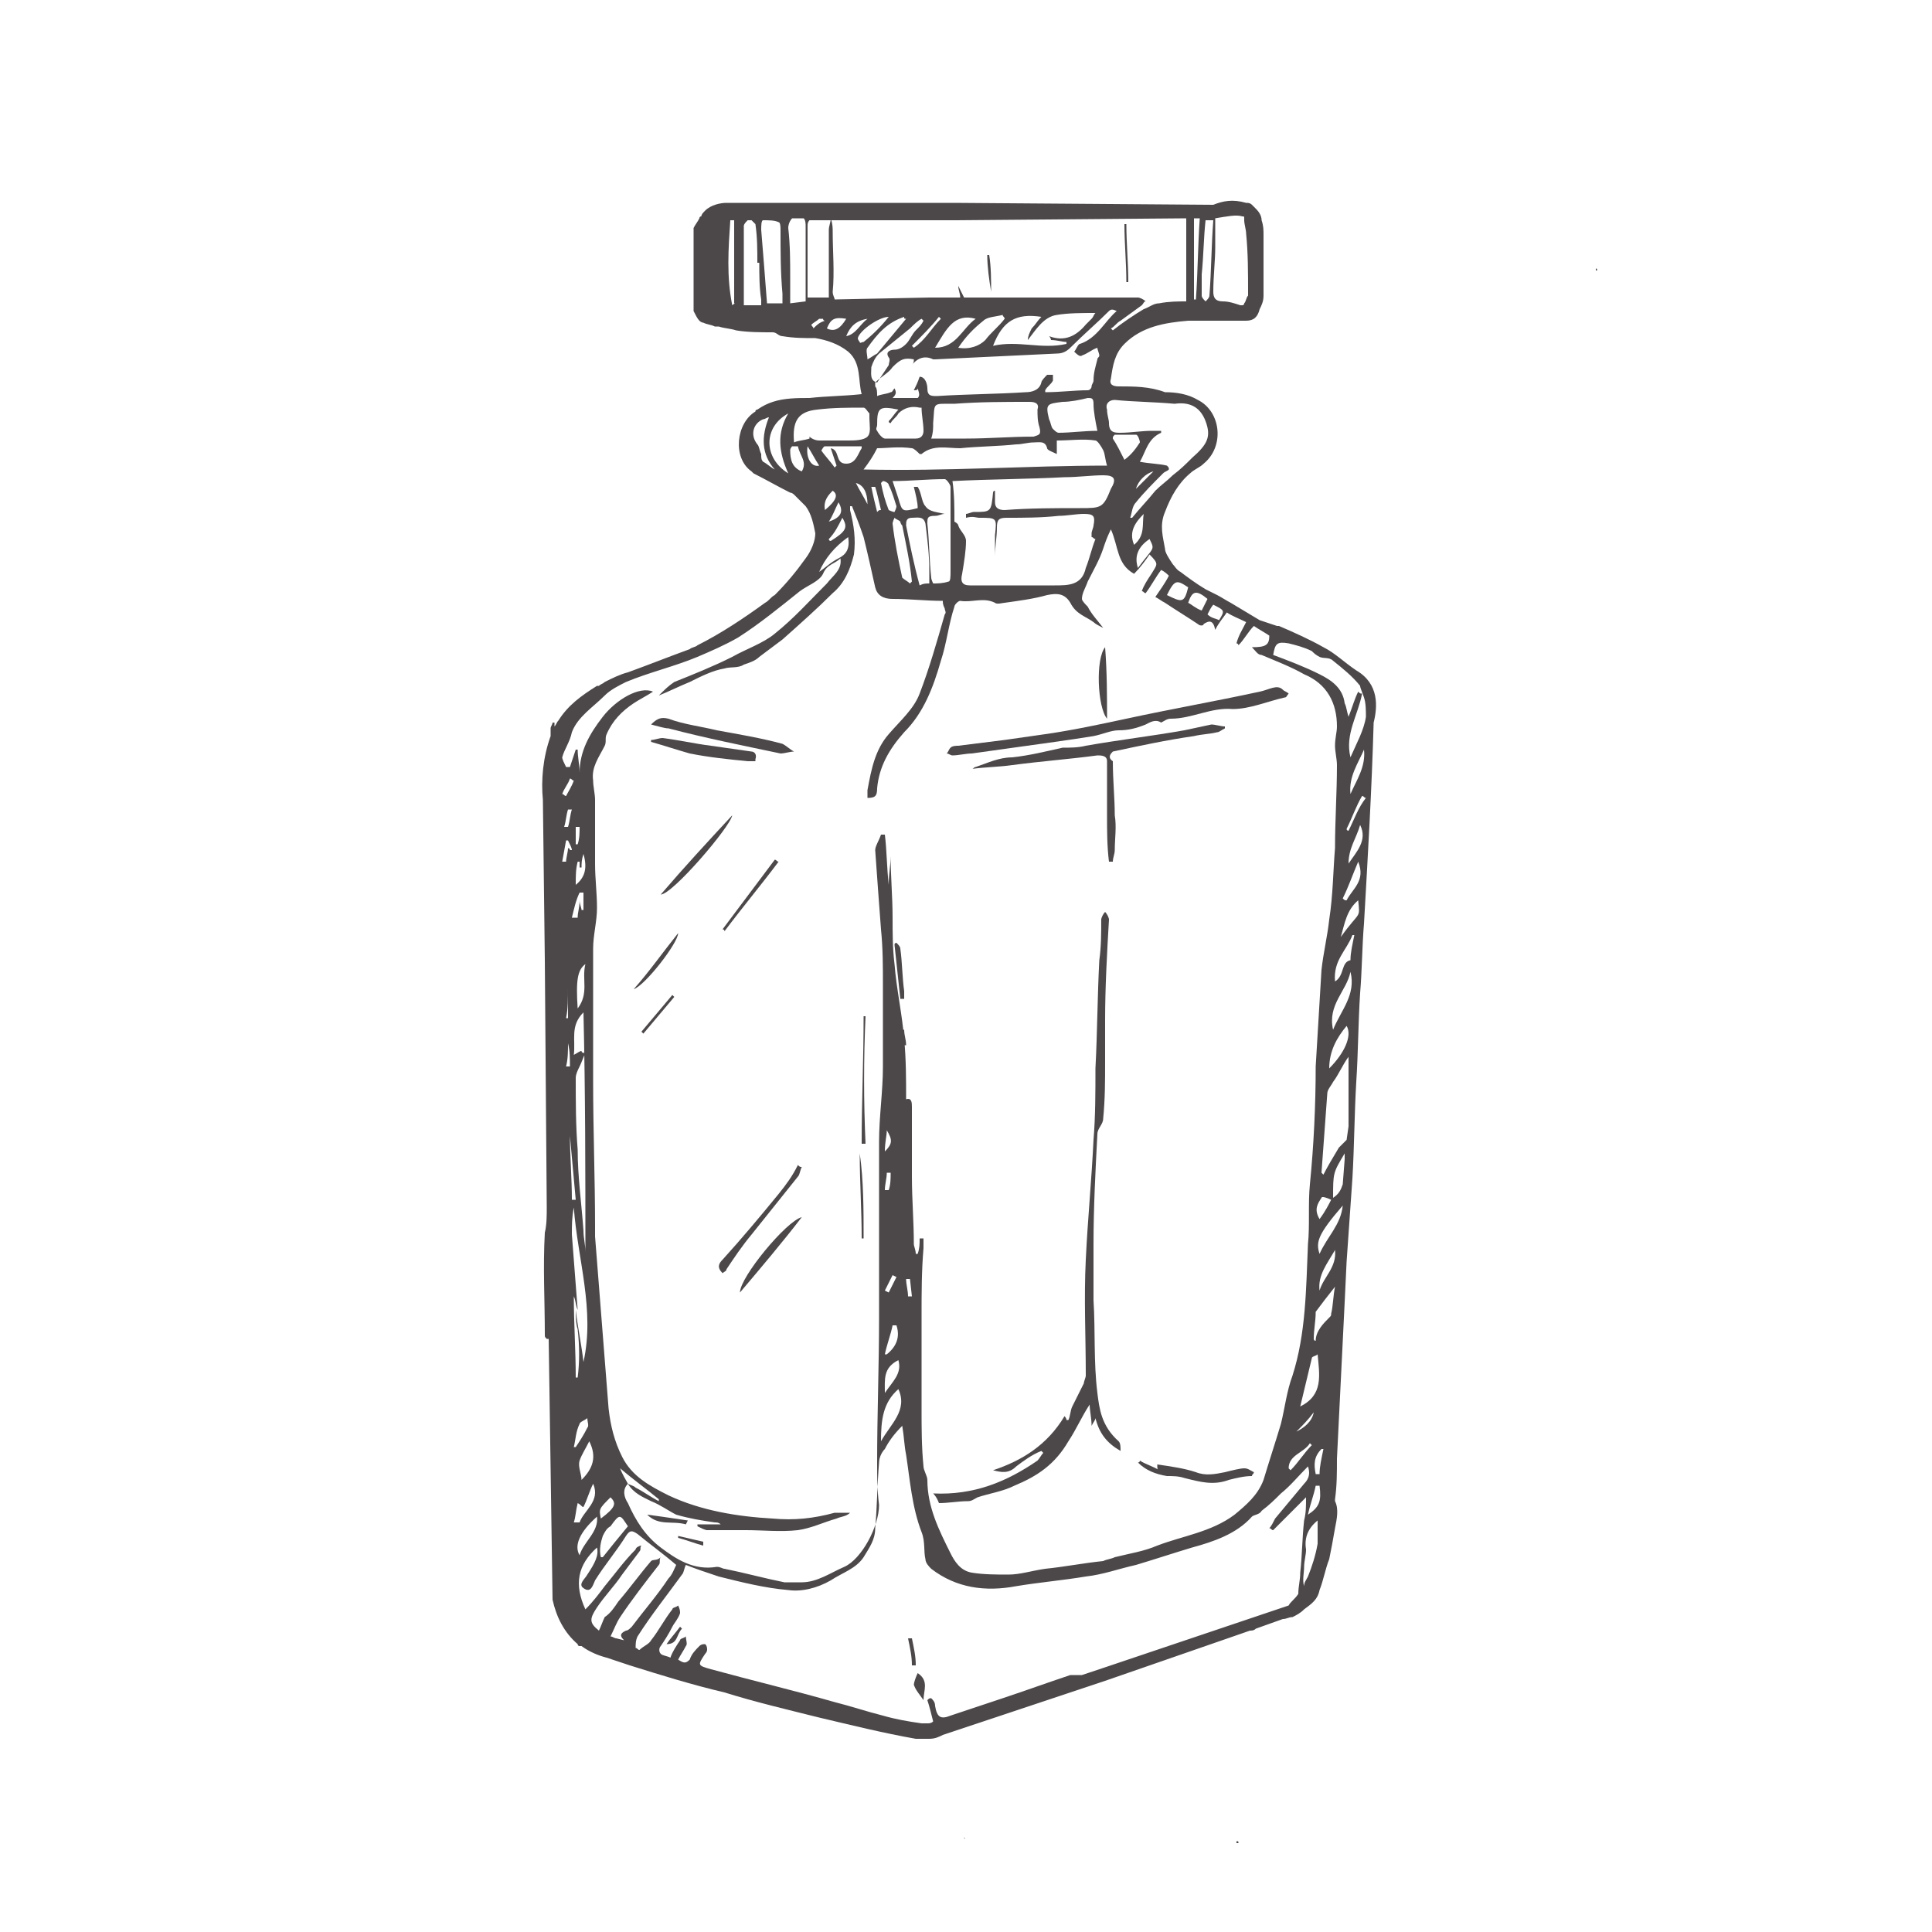 <svg version="1.1" id="Layer_2_00000125588257426991836510000010748094032019356321_"
	 xmlns="http://www.w3.org/2000/svg" xmlns:xlink="http://www.w3.org/1999/xlink" x="0px" y="0px" viewBox="0 0 100 100"
	 style="enable-background:new 0 0 100 100;" xml:space="preserve">
<style type="text/css">
	.st0{fill:#4C484A;}
</style>
<g>
	<path class="st0" d="M64,95.3c0,0,0,0.1,0,0.1c0.1,0,0.1,0,0.1,0C64.1,95.3,64.1,95.3,64,95.3C64.1,95.3,64,95.3,64,95.3z"/>
	<path class="st0" d="M49.9,95.1C49.9,95.1,49.9,95.1,49.9,95.1C49.9,95.2,50,95.2,49.9,95.1C50,95.1,50,95.1,49.9,95.1
		C50,95.1,50,95.1,49.9,95.1C49.9,95.1,49.9,95.1,49.9,95.1z"/>
	<path class="st0" d="M82.6,13.9c0,0,0,0.1,0,0.1C82.7,14,82.7,14,82.6,13.9C82.7,14,82.7,13.9,82.6,13.9
		C82.7,13.9,82.7,13.9,82.6,13.9z"/>
	<path class="st0" d="M83.5,42.2c0,0.1,0,0.1,0,0.2c0,0,0,0,0,0C83.5,42.4,83.5,42.3,83.5,42.2C83.5,42.2,83.5,42.2,83.5,42.2z"/>
	<path class="st0" d="M70.2,34.7c-0.6-0.4-1.1-0.9-1.7-1.2c-0.7-0.4-1.6-0.8-2.3-1.1c0,0-0.1,0-0.1,0c-0.3-0.1-0.6-0.2-0.9-0.3
		c-0.5-0.3-1-0.6-1.5-0.9c-0.2-0.1-0.5-0.3-0.7-0.4c-0.2-0.1-0.4-0.2-0.6-0.3c-0.5-0.3-0.9-0.6-1.3-0.9c0,0,0,0,0,0
		c-0.2-0.1-0.3-0.3-0.4-0.4c-0.2-0.3-0.4-0.6-0.4-0.8c-0.1-0.6-0.3-1.2,0-1.9c0.3-0.8,0.7-1.5,1.3-2c0.2-0.2,0.5-0.3,0.7-0.5
		c1.1-0.9,0.9-2.7-0.3-3.3c-0.5-0.3-1.1-0.4-1.7-0.4C59.5,20,58.7,20,57.9,20c-0.3,0-0.5-0.1-0.4-0.4c0.1-0.7,0.2-1.3,0.7-1.8
		c0.9-0.9,2.1-1.1,3.3-1.2c0.1,0,0.2,0,0.4,0c0.6,0,1.2,0,1.9,0l0.5,0c0.1,0,0.1,0,0.2,0c0.4,0,0.6-0.2,0.7-0.6
		c0.1-0.2,0.2-0.4,0.2-0.7l0,0l0,0c0-1,0-2.1,0-3.1c0-0.3,0-0.5-0.1-0.8c0-0.2-0.1-0.4-0.3-0.6c-0.1-0.1-0.1-0.1-0.2-0.2
		c0,0,0,0,0,0c0,0,0,0,0,0c-0.1-0.1-0.2-0.1-0.3-0.1c-0.7-0.2-1.2-0.1-1.7,0.1l-13.4-0.1c-2.2,0-4.5,0-6.7,0l-3.4,0l-1.7,0
		c-0.3,0-0.8,0.1-1.1,0.4c-0.1,0.1-0.2,0.2-0.2,0.3c-0.1,0-0.1,0.1-0.1,0.1c-0.1,0.2-0.2,0.3-0.3,0.5l0,0.1l0,0.1l0,2.4l0,1.2l0,0.2
		c0,0.1,0,0.2,0,0.3c0.1,0.2,0.2,0.4,0.3,0.5c0,0,0,0,0,0c0,0,0,0,0,0c0,0,0,0,0,0c0,0,0.1,0.1,0.2,0.1c0.2,0.1,0.4,0.1,0.6,0.2l0,0
		l0,0l0.2,0c0.3,0.1,0.6,0.1,0.9,0.2c0.6,0.1,1.3,0.1,1.9,0.1c0.2,0,0.3,0.2,0.5,0.2c0.6,0.1,1.1,0.1,1.7,0.1
		c0.6,0.1,1.2,0.3,1.7,0.7c0.7,0.6,0.5,1.5,0.7,2.2c-0.9,0.1-1.8,0.1-2.7,0.2c-0.6,0-1.3,0-1.9,0.2c-0.3,0.1-0.5,0.2-0.8,0.4
		c0,0-0.1,0-0.1,0.1c-1,0.6-1.2,2.4-0.2,3.1c0,0,0.1,0.1,0.1,0.1c0.6,0.3,1.3,0.7,1.9,1c0.1,0,0.2,0.1,0.2,0.1
		c0.2,0.2,0.4,0.4,0.6,0.6c0.3,0.4,0.4,0.9,0.5,1.4c0,0.4-0.2,0.9-0.5,1.3c-0.5,0.7-1,1.3-1.6,1.9c-0.2,0.1-0.3,0.3-0.5,0.4
		c-1.1,0.8-2.3,1.6-3.5,2.2c-0.1,0.1-0.3,0.1-0.4,0.2c-1.1,0.4-2.1,0.8-3.2,1.2c-0.4,0.1-0.8,0.3-1.2,0.5c-0.1,0.1-0.2,0.1-0.3,0.2
		c0,0-0.1,0-0.1,0c-0.8,0.5-1.5,1-2,1.8c-0.1,0.1-0.1,0.2-0.2,0.3c0-0.1,0-0.2,0-0.2c0,0-0.1,0-0.1,0c0,0.1-0.1,0.2-0.1,0.3
		c0,0.1,0,0.3,0,0.4c-0.4,1.1-0.5,2.3-0.4,3.3l0.1,8.3l0.1,12.8c0,0.4,0,0.9-0.1,1.3c-0.1,1.8,0,3.5,0,5.3c0,0.1,0,0.1,0.1,0.2
		c0,0,0,0,0.1,0l0.2,13.5l0,0l0,0c0.2,0.9,0.6,1.7,1.3,2.3c0,0,0,0.1,0.1,0.1c0,0,0.1,0,0.1,0c0,0,0,0,0,0c0.4,0.3,0.9,0.5,1.3,0.6
		l1.2,0.4c1.6,0.5,3.2,1,4.9,1.4c1.6,0.5,3.3,0.9,4.9,1.3c1.7,0.4,3.3,0.8,5,1.1l0.3,0c0.1,0,0.3,0,0.4,0c0.3,0,0.5-0.1,0.7-0.2
		l1.2-0.4l2.4-0.8l4.8-1.6l7.5-2.6c0.1,0,0.2,0,0.3-0.1c0,0,0,0,0,0l1.4-0.5c0.2,0,0.3-0.1,0.5-0.1c0.2-0.1,0.4-0.2,0.6-0.4
		c0.4-0.3,0.7-0.5,0.8-1c0.2-0.5,0.3-1.1,0.5-1.6c0.1-0.5,0.2-1,0.3-1.6c0.1-0.5,0.2-1,0-1.4c0,0,0,0,0-0.1c0.1-0.7,0.1-1.4,0.1-2.1
		l0.4-8.1l0.1-2.1c0.1-1.4,0.2-2.9,0.3-4.3c0.1-1.7,0.1-3.3,0.2-5c0.1-1.5,0.1-3.1,0.2-4.6c0.1-1.2,0.1-2.4,0.2-3.6
		c0.2-3.5,0.4-6.9,0.5-10.4C71.3,36.6,71.4,35.4,70.2,34.7z M66.7,83.1l-9.5,3.2l-1.2,0.4c0,0,0,0-0.1,0c-0.2,0-0.3,0-0.5,0
		c-1.2,0.4-2.3,0.8-3.5,1.2c-0.9,0.3-1.8,0.6-2.7,0.9c-0.5,0.2-0.7,0.1-0.8-0.5c0-0.2-0.1-0.3-0.2-0.4c-0.1,0-0.1,0-0.2,0.1
		c0.1,0.3,0.2,0.7,0.3,1.1c-0.1,0.1-0.2,0.1-0.3,0.1c0,0,0,0,0,0l-0.3,0c-0.7-0.1-1.3-0.2-2-0.4c-0.8-0.2-1.7-0.5-2.5-0.7
		c-2.1-0.6-4.2-1.1-6.4-1.7c-0.7-0.2-0.7-0.2-0.3-0.8c0.1-0.1,0.1-0.2,0.1-0.2c0-0.1,0-0.2-0.1-0.3c-0.1,0-0.2,0-0.3,0.1
		c-0.2,0.2-0.4,0.4-0.5,0.7c-0.2,0.2-0.3,0.2-0.6,0c0.1-0.2,0.3-0.5,0.4-0.7c0.1-0.1,0-0.3,0-0.5c-0.1,0.1-0.3,0.1-0.3,0.2
		c-0.2,0.3-0.4,0.6-0.5,0.9c-0.2-0.1-0.4-0.1-0.5-0.2c-0.1-0.1-0.1-0.3,0-0.4c0.2-0.3,0.4-0.6,0.6-1c0.1-0.2,0.3-0.4,0.4-0.7
		c0-0.1,0-0.2-0.1-0.4c-0.1,0.1-0.3,0.1-0.3,0.2c-0.4,0.5-0.7,1.1-1.1,1.6c-0.1,0.2-0.4,0.3-0.6,0.5c-0.1,0-0.1-0.1-0.2-0.1
		c0-0.2,0-0.4,0.1-0.6c0.7-1.1,1.5-2.1,2.3-3.2c0.1-0.1,0.1-0.3,0.2-0.5c0.5,0.2,1.1,0.4,1.7,0.6c1.2,0.3,2.4,0.6,3.6,0.7
		c0.7,0.1,1.5-0.1,2.2-0.5c0.6-0.4,1.3-0.6,1.7-1.2c0.3-0.5,0.6-0.9,0.6-1.5c0.1-1.1,0.1-2.2,0.2-3.4c0-0.2,0.1-0.5,0.3-0.7
		c0.2-0.4,0.5-0.8,0.9-1.2c0.1,0.6,0.1,1,0.2,1.5c0.2,1.3,0.3,2.7,0.8,4c0.2,0.5,0.1,1,0.2,1.4c0,0.2,0.2,0.4,0.3,0.5
		c1.3,1,2.8,1.2,4.4,0.9c1.2-0.2,2.4-0.3,3.6-0.5c0.9-0.1,1.7-0.4,2.6-0.6c1-0.3,1.9-0.6,2.9-0.9c1.1-0.3,2.3-0.7,3.1-1.6
		c0.1-0.1,0.4-0.1,0.5-0.3c0.4-0.3,0.7-0.6,1-0.9c0.5-0.4,0.9-0.9,1.4-1.4c0.1,0.3,0.1,0.6-0.2,0.9C67,77.4,66.5,78,66,78.6
		c-0.1,0.2-0.2,0.4-0.3,0.5c0.1,0,0.1,0.1,0.2,0.1c0.5-0.5,1.1-1.1,1.7-1.7c0,0.5,0,0.8-0.1,1.2c-0.1,0.9-0.1,1.8-0.2,2.7
		c0,0.4-0.1,0.7-0.1,1.1C67,82.8,66.8,82.9,66.7,83.1z M40.9,15.7c0,0,0-0.1,0-0.1c0-0.4,0-0.8,0-1.2c0,0,0,0,0,0
		c0-0.9,0-1.7-0.1-2.6c0-0.2,0.1-0.4,0.2-0.5l0.6,0c0.1,0.1,0.1,0.3,0.1,0.4c0,1.3,0,2.5,0,3.8c0,0,0,0.1,0,0.1L40.9,15.7z
		 M39.7,15.7c-0.1-1.3-0.2-2.6-0.3-3.8c0-0.2,0-0.5,0.1-0.5c0.3,0,0.6,0,0.8,0.1c0.1,0,0.1,0.3,0.1,0.4c0,1.1,0,2.2,0.1,3.3
		c0,0.2,0,0.4,0,0.5L39.7,15.7z M38.5,15.8c0-0.1,0-0.1,0-0.2c0-1.3,0-2.6,0-3.9c0-0.1,0.1-0.2,0.2-0.3l0.2,0
		c0.1,0.1,0.2,0.2,0.2,0.2c0.1,0.7,0.1,1.3,0.1,2c0,0,0.1,0,0.1,0c0,0.6,0,1.3,0.1,1.9c0,0.1,0,0.2,0,0.3L38.5,15.8z M37.9,15.8
		c-0.3-1.5-0.2-2.9-0.1-4.4l0.2,0c0,0.1,0,0.2,0,0.4c0,1,0,1.9,0,2.9c0,0.3,0,0.6,0,1C38.1,15.7,38,15.7,37.9,15.8L37.9,15.8z
		 M64.3,11.2c0.1,0,0.1,0,0.1,0.1c0,0,0,0,0,0c0,0,0,0,0,0c0,0,0,0,0,0c0,0,0,0,0,0.1c0,0.2,0.1,0.5,0.1,0.7c0.1,1,0.1,2,0.1,3.1
		c0,0,0,0.1,0,0.1c-0.1,0.1-0.1,0.3-0.2,0.4c0,0,0,0.1-0.1,0.1c0,0-0.1,0-0.1,0c-0.3-0.1-0.6-0.2-0.9-0.2c-0.4,0-0.5-0.2-0.5-0.5
		c0-0.8,0.1-1.6,0.1-2.3c0-0.5,0-0.9,0-1.4c0,0,0,0,0-0.1C63.5,11.2,64,11.1,64.3,11.2z M70.6,36.1c0.1,0.3,0.1,0.7,0.1,1
		c-0.1,0.7-0.5,1.4-0.8,2.1c-0.3-1.2,0.4-2.2,0.6-3.3c-0.1,0-0.1,0-0.2-0.1c-0.2,0.4-0.3,0.8-0.5,1.3c-0.1-0.3-0.1-0.5-0.2-0.7
		c-0.1-0.8-0.7-1.2-1.3-1.5c-0.8-0.4-1.6-0.7-2.4-1c0.1-0.6,0.2-0.7,0.8-0.6c0.4,0.1,0.8,0.2,1.2,0.4c0.1,0.1,0.2,0.2,0.4,0.3
		c0.2,0.1,0.5,0,0.7,0.2c0.5,0.4,1,0.8,1.4,1.3C70.4,35.6,70.5,35.8,70.6,36.1z M68,73.1C68.1,73.2,68.1,73.2,68,73.1
		c-0.1,0.5-0.5,0.8-0.9,1C67.4,73.8,67.7,73.5,68,73.1z M67.3,72.8c0.2-0.8,0.4-1.7,0.6-2.5c0-0.1,0.2-0.1,0.3-0.2
		C68.3,71.2,68.5,72.2,67.3,72.8z M67.8,74.7c0,0,0.1,0.1,0.1,0.1c-0.4,0.4-0.7,0.9-1.1,1.3c0,0-0.1-0.1-0.1-0.1
		C66.7,75.3,67.5,75.2,67.8,74.7z M68.3,76.3c-0.1,0-0.1,0-0.2,0C68,75.8,68,75.4,68.4,75c0,0,0.1,0,0.1,0
		C68.4,75.5,68.3,75.9,68.3,76.3z M67.7,78.4c0.1-0.5,0.3-1,0.4-1.5c0.1,0,0.1,0,0.2,0C68.4,77.7,68.3,78,67.7,78.4z M68.1,69.4
		c0,0-0.1,0-0.1-0.1c0-0.5,0.1-0.9,0.1-1.4c0,0,0,0,0,0c0.3-0.4,0.6-0.8,1-1.3C69,67.1,69,67.6,68.9,68c0,0.1,0,0.1-0.1,0.2
		C68.5,68.5,68.1,68.9,68.1,69.4z M68.3,66.8c-0.1-0.8,0.4-1.4,0.8-2.1C69.2,65.6,68.5,66.1,68.3,66.8z M68.3,64.9
		c-0.2-0.6-0.1-1,1.2-2.5C69.4,63.4,68.7,64,68.3,64.9z M68.3,63.1c-0.3-0.5-0.1-0.8,0.1-1.1c0-0.1,0.3,0,0.5,0.1
		C68.8,62.3,68.6,62.7,68.3,63.1z M67.8,61.3c-0.1,1,0,2.1-0.1,3.1c-0.1,2.3-0.1,4.6-0.8,6.8c-0.3,0.8-0.4,1.7-0.6,2.5
		c-0.3,1-0.6,1.9-0.9,2.9c-0.3,0.8-0.9,1.3-1.5,1.8c-1.2,0.9-2.7,1.1-4,1.6c-0.7,0.3-1.4,0.4-2.2,0.6c-0.2,0.1-0.4,0.1-0.6,0.2
		c-1,0.1-2,0.3-3,0.4c-0.7,0.1-1.3,0.3-1.9,0.3c-0.6,0-1.3,0-1.9-0.1c-0.6-0.1-0.9-0.6-1.1-1c-0.6-1.2-1.2-2.4-1.2-3.8
		c0-0.2-0.2-0.5-0.2-0.7c-0.1-1-0.1-2-0.1-2.9c0-1.6,0-3.3,0-4.9c0-1.2,0-2.3,0.1-3.5c0-0.2,0-0.4,0-0.5c-0.1,0-0.1,0-0.2,0
		c0,0.3,0,0.5-0.1,0.8c0,0-0.1,0-0.1,0c0-0.2-0.1-0.4-0.1-0.5c0-1.2-0.1-2.3-0.1-3.5c0-1.2,0-2.4,0-3.6c0-0.2,0-0.5-0.3-0.4
		c0-1,0-2.1-0.1-3.1c-0.1-1.3-0.4-2.6-0.5-3.9c-0.1-0.8-0.1-1.6-0.1-2.4c0-1.1-0.1-2.1-0.1-3.2c0,0.5-0.1,0.9-0.1,1.5
		c-0.1-0.9-0.1-1.8-0.2-2.6c-0.1,0-0.2,0-0.2,0c-0.1,0.3-0.3,0.6-0.3,0.8c0.1,1.4,0.2,2.8,0.3,4.1c0.1,1,0.1,1.9,0.1,2.9
		c0,1.4,0,2.8,0,4.2c0,1.3-0.2,2.6-0.2,3.9c0,0.7,0,1.4,0,2.1c0,1.4,0,2.8,0,4.2c0,0.9,0,1.9,0,2.8c0,2.5-0.1,5-0.1,7.5
		c0,0.7,0,1.4,0.1,2.2c0,1.1-0.9,2.8-1.8,3.2c-0.7,0.3-1.4,0.8-2.2,0.8c-0.3,0-0.6,0-0.9,0c-1-0.2-2.1-0.5-3.1-0.7
		c-0.1,0-0.2-0.1-0.4-0.1c-1.2,0.2-2.1-0.4-2.9-1c-0.8-0.6-1.3-1.4-1.7-2.3c-0.2-0.3-0.3-0.7,0-1c-0.1-0.2-0.3-0.5-0.4-0.8
		c0.7,0.6,1.4,1.1,2,1.6c0,0,0,0,0,0.1c-0.4-0.2-0.8-0.5-1.2-0.7c-0.1-0.1-0.2-0.1-0.4-0.2c0.3,0.5,0.8,0.7,1.2,0.9
		c0.5,0.2,0.9,0.5,1.3,0.7c0.7,0.2,1.3,0.3,2,0.4c0.1,0,0.2,0,0.3,0.1c-0.4,0-0.8,0-1.2,0c0,0,0,0,0,0.1c0.2,0.1,0.4,0.2,0.5,0.2
		c0.7,0,1.4,0,2,0c0.9,0,1.8,0.1,2.7,0c0.7-0.1,1.3-0.4,2-0.6c0.2-0.1,0.5-0.1,0.7-0.3c-0.3,0-0.5,0-0.8,0c-1.1,0.3-2.1,0.4-3.2,0.3
		c-1.8-0.1-3.7-0.4-5.4-1.2c-1-0.5-1.9-1-2.4-2c-0.4-0.8-0.6-1.6-0.7-2.5L30.8,64c0-0.2,0-0.3,0-0.5c0-2.5-0.1-5-0.1-7.5
		c0-2.3,0-4.6,0-6.9c0-0.7,0.2-1.4,0.2-2.1c0-0.8-0.1-1.5-0.1-2.3c0-1.1,0-2.2,0-3.3c0-0.3-0.1-0.7-0.1-1c-0.1-0.7,0.3-1.2,0.6-1.8
		c0.1-0.2,0-0.4,0.1-0.6c0.3-0.7,0.8-1.2,1.4-1.6c0.3-0.2,0.7-0.4,1-0.6c-0.7-0.3-1.9,0.4-2.6,1.3C30.5,38,30,38.9,30,40
		c0-0.4-0.1-0.8-0.1-1.2c0,0-0.1,0-0.1,0c-0.1,0.3-0.2,0.6-0.3,0.9c-0.1,0-0.1,0-0.2,0c-0.1-0.2-0.2-0.4-0.2-0.5
		c0.1-0.4,0.4-0.8,0.5-1.3c0.3-0.8,1.1-1.3,1.7-1.9c0.3-0.3,0.7-0.5,1.1-0.7c1.2-0.5,2.5-0.8,3.7-1.3c0.7-0.3,1.4-0.6,2.1-1
		c1.1-0.7,2.2-1.6,3.2-2.4c0.4-0.3,1-0.5,1.2-0.9c0.2-0.5,0.6-0.5,0.9-0.8c0.1,0.6-0.4,0.9-0.7,1.3c-0.9,0.9-1.7,1.8-2.7,2.6
		c-0.6,0.5-1.5,0.8-2.2,1.2c-1,0.5-2,0.9-3,1.3c-0.3,0.2-0.5,0.4-0.8,0.7c0.5-0.2,1.1-0.5,1.6-0.7c0.6-0.3,1.2-0.6,1.8-0.7
		c0.3-0.1,0.7,0,1-0.2c0.3-0.1,0.6-0.2,0.8-0.4c0.4-0.3,0.8-0.6,1.2-0.9c0.9-0.8,1.8-1.6,2.6-2.4c0.6-0.5,0.9-1.2,1.1-2
		c0.1-0.8,0-1.5-0.2-2.3c0-0.1,0-0.1,0-0.2c0,0,0.1,0,0.1,0c0.2,0.5,0.4,1,0.6,1.6c0.2,0.8,0.4,1.7,0.6,2.6c0.1,0.4,0.4,0.6,0.9,0.6
		c0.9,0,1.7,0.1,2.6,0.1c0,0.1,0,0.2,0.1,0.4c0,0.1,0.1,0.2,0,0.3c-0.4,1.4-0.8,2.8-1.3,4.1c-0.3,0.8-1,1.4-1.6,2.1
		c-0.7,0.8-0.9,1.8-1.1,2.9c0,0.1,0,0.2,0,0.4c0.4,0,0.5-0.1,0.5-0.5c0.1-1.1,0.6-2,1.4-2.9c1-1,1.5-2.3,1.9-3.7
		c0.3-0.9,0.4-1.9,0.7-2.8c0-0.1,0.2-0.3,0.3-0.3c0.6,0.1,1.2-0.2,1.8,0.1c0.1,0.1,0.4,0,0.5,0c0.7-0.1,1.5-0.2,2.2-0.4
		c0.5-0.1,0.9-0.1,1.2,0.4c0.3,0.6,0.8,0.7,1.2,1c0.1,0.1,0.3,0.2,0.5,0.3c-0.3-0.4-0.6-0.7-0.8-1.1c-0.1-0.1-0.3-0.3-0.3-0.4
		c0-0.3,0.2-0.6,0.3-0.9c0.3-0.6,0.6-1.1,0.8-1.7c0.1-0.3,0.2-0.6,0.4-1c0.4,0.9,0.3,1.8,1.2,2.3c0.3-0.3,0.6-0.7,0.8-1
		c0.5,0.5,0.4,0.5,0.1,1c-0.2,0.3-0.4,0.6-0.5,0.9c0.1,0,0.1,0.1,0.2,0.1c0.3-0.4,0.5-0.8,0.8-1.2c0.2,0.1,0.3,0.2,0.4,0.3
		c-0.2,0.4-0.5,0.8-0.7,1.1c0.2,0.1,0.3,0.2,0.5,0.3c0.6,0.4,1.1,0.7,1.7,1.1c0.1,0.1,0.3,0.1,0.3,0c0.3-0.2,0.5-0.2,0.6,0.3
		c0.2-0.4,0.4-0.6,0.6-0.9c0.3,0.2,0.6,0.3,1,0.5c-0.2,0.4-0.4,0.7-0.5,1.1c0,0,0.1,0,0.1,0.1c0.3-0.3,0.5-0.7,0.8-1
		c0.3,0.2,0.5,0.3,0.8,0.5c0,0.5-0.2,0.6-0.9,0.6c0.2,0.2,0.3,0.4,0.5,0.4c0.7,0.3,1.5,0.6,2.2,1c1.2,0.5,1.7,1.5,1.7,2.7
		c0,0.3-0.1,0.6-0.1,1c0,0.3,0.1,0.7,0.1,1c0,1.4-0.1,2.9-0.1,4.3c-0.1,1.2-0.1,2.4-0.3,3.7c-0.1,0.9-0.3,1.7-0.4,2.6
		c-0.1,1.7-0.2,3.3-0.3,5C68.1,57.2,68,59.3,67.8,61.3z M47.2,67.1c-0.1,0-0.1,0-0.2,0c0-0.3-0.1-0.6-0.1-0.9c0.1,0,0.1,0,0.2,0
		L47.2,67.1z M46,66.9l-0.2-0.1l0.4-0.8l0.2,0.1L46,66.9z M46.4,68.6c0.2,0.6,0,1.1-0.5,1.5c0,0-0.1,0-0.1,0c0.1-0.5,0.3-1,0.4-1.5
		C46.3,68.6,46.3,68.6,46.4,68.6z M46,61.6c-0.1,0-0.1,0-0.2,0c0-0.3,0.1-0.6,0.1-0.9c0.1,0,0.1,0,0.2,0C46.1,61,46.1,61.3,46,61.6z
		 M45.8,59.6c0-0.5,0.1-0.8,0.1-1.1C46.2,59,46.2,59.2,45.8,59.6z M46.5,70.4c0.2,0.7-0.3,1.1-0.7,1.7
		C45.8,71.4,45.7,70.8,46.5,70.4z M46.5,71.9c0.5,1.1-0.4,1.8-0.9,2.7C45.6,73.5,45.7,72.6,46.5,71.9z M31.2,79.5
		c0.1-0.2,0.2-0.4,0.4-0.5c0.5-0.7,0.5-0.6,0.9,0c-0.5,0.6-0.9,1.1-1.3,1.6c0,0-0.1,0-0.1,0C31,80.2,31.1,79.8,31.2,79.5z
		 M31.6,77.5c0.3,0.3,0.3,0.5-0.5,1.1C31,78.1,31,78.1,31.6,77.5z M30,80.5c-0.3-0.5,0-1.2,0.9-2C31,79.3,30.2,79.8,30,80.5z
		 M29.6,63.9c0-0.5,0-0.9,0.1-1.4c0.2,2.7,1.1,5.3,0.5,8c-0.1-0.9-0.3-1.8-0.4-2.7c0,0.3,0,0.7,0.1,1c0.1,0.9,0.1,1.7,0,2.5
		c0,0-0.1,0-0.1,0c0-1.4-0.1-2.8-0.1-4.2c0.1,0.2,0.1,0.5,0.2,0.7C29.8,66.5,29.7,65.2,29.6,63.9z M30,44.6c0,0.1,0,0.2,0,0.3
		c0,0,0,0,0.1,0c0-0.2,0-0.4,0.1-0.7c0.2,0.7,0.1,1.2-0.4,1.6c0-0.5,0-0.8,0.1-1.2C29.8,44.6,29.9,44.6,30,44.6z M29.8,43.7
		c0-0.3,0-0.6,0-0.9c0.1,0,0.1,0,0.2,0c0,0.3,0,0.6-0.1,0.9C29.9,43.7,29.8,43.7,29.8,43.7z M30.1,54.4c-0.1,0-0.2,0.1-0.4,0.2
		c0.1-0.8-0.2-1.5,0.5-2.2c0.1,4.2,0.1,8.3,0.1,12.4c0,0,0,0,0,0c0-0.4-0.1-0.7-0.1-1.1c-0.1-1.4-0.3-2.8-0.3-4.2
		c-0.1-1.2-0.1-2.5-0.1-3.7c0-0.2,0.1-0.4,0.2-0.6c0.1-0.2,0.2-0.5,0.3-0.7C30.2,54.5,30.1,54.5,30.1,54.4z M29.6,47.5
		c0.1-0.4,0.2-0.9,0.4-1.3c0.1,0,0.1,0,0.2,0l0,0.9c0,0-0.1,0-0.1,0c0-0.1-0.1-0.3-0.1-0.5c0,0.4-0.1,0.6-0.1,0.9
		C29.8,47.5,29.7,47.5,29.6,47.5z M29.9,52.2c-0.1-1.5,0-2,0.4-2.3C30.1,50.7,30.5,51.4,29.9,52.2z M29.3,41.2
		c-0.1,0-0.1-0.1-0.2-0.1c0.1-0.3,0.3-0.5,0.4-0.8c0.1,0,0.1,0.1,0.2,0.1C29.6,40.7,29.4,41,29.3,41.2z M29.6,41.9
		c-0.1,0.3-0.1,0.6-0.2,0.9c-0.1,0-0.1,0-0.2,0c0.1-0.3,0.1-0.6,0.2-0.9L29.6,41.9z M29.3,43.5c0,0,0.1,0,0.1,0
		c0.1,0.2,0.2,0.4,0.2,0.5c0,0-0.1,0-0.1,0c0-0.1-0.1-0.1-0.1-0.1c0,0.2-0.1,0.5-0.1,0.7c-0.1,0-0.1,0-0.2,0L29.3,43.5z M29.4,51.1
		c0,0.5,0,1,0,1.6c0,0,0,0-0.1,0C29.4,52.2,29.4,51.7,29.4,51.1C29.4,51.1,29.4,51.1,29.4,51.1z M29.4,54L29.4,54
		c0.1,0.4,0.1,0.8,0.1,1.2c-0.1,0-0.1,0-0.2,0C29.4,54.8,29.4,54.4,29.4,54z M29.8,62.1c-0.1,0-0.1,0-0.2,0c0-1.1-0.1-2.3-0.1-3.3
		C29.6,59.9,29.7,61,29.8,62.1z M30,73.7c0-0.1,0.3-0.2,0.4-0.3c0,0.2,0.1,0.4,0,0.5c-0.2,0.4-0.4,0.7-0.6,1l-0.1,0
		C29.8,74.5,29.8,74.1,30,73.7z M30,75.6c0.1-0.3,0.3-0.6,0.5-1c0.4,0.8,0.2,1.4-0.4,2C30.1,76.3,29.9,75.9,30,75.6z M42.4,22.8
		c-0.2,0-0.4-0.1-0.5-0.2c0,0,0,0.1,0,0.1c-0.3,0.1-0.6,0.1-0.8,0.2c-0.1-1.1,0.2-1.6,1.2-1.7c0.8-0.1,1.6-0.1,2.4-0.1
		c0.1,0,0.2,0.2,0.3,0.3c0,0,0,0.1,0,0.2c0,0.4,0.1,0.8-0.1,1c-0.2,0.2-0.7,0.2-1,0.2C43.3,22.8,42.8,22.8,42.4,22.8z M42.4,24.1
		c-0.4,0.1-0.7-0.4-0.6-1C42,23.4,42.2,23.8,42.4,24.1z M41.5,24.4c-0.5-0.2-0.6-0.6-0.6-1.1c0-0.1,0.1-0.2,0.1-0.2
		c0.1,0,0.3,0,0.3,0C41.4,23.6,41.8,23.9,41.5,24.4z M59,22.9c-0.2,0.3-0.4,0.6-0.8,0.9c-0.2-0.4-0.4-0.8-0.6-1.1
		c0-0.1,0-0.1,0.1-0.2c0.4,0,0.7,0,1.1,0C58.9,22.5,59,22.8,59,22.9z M59.7,24.4c-0.3,0.3-0.6,0.6-0.9,0.9
		C58.9,24.9,59.3,24.5,59.7,24.4z M50.7,26.8c0.9,0,0.9,0,0.8,0.9c0,0.2,0,0.4,0,0.6c0,0.2,0,0.3,0,0.5c0-0.5,0.1-1,0.1-1.5
		c0-0.4,0.1-0.5,0.5-0.5c0.9,0,1.8,0,2.7-0.1c0.4,0,0.9-0.1,1.3-0.1c0.5,0,0.6,0.1,0.5,0.6c0,0.1-0.1,0.3-0.1,0.4c0,0.1,0,0.3,0,0.5
		c0-0.1,0-0.2,0-0.3c0.1,0,0.1,0.1,0.2,0.1c-0.2,0.5-0.3,1-0.5,1.5c-0.2,0.9-0.9,0.9-1.6,0.9c-1.3,0-2.6,0-3.9,0c-0.2,0-0.3,0-0.5,0
		c-0.4,0-0.5-0.2-0.4-0.6c0.1-0.6,0.2-1.2,0.2-1.7c0-0.3-0.3-0.5-0.4-0.8c0-0.1-0.2-0.2-0.2-0.2c0-0.7,0-1.4-0.1-2.1
		c2-0.1,3.9-0.1,5.8-0.2c0.7,0,1.4-0.1,2-0.1c0.6,0,0.7,0.2,0.4,0.7c-0.4,1-0.5,1-1.6,1c-1.3,0-2.6,0-3.9,0.1
		c-0.3,0-0.5-0.1-0.5-0.4c0-0.2,0-0.4,0-0.6c-0.1,0-0.1,0.1-0.1,0.1c-0.1,1-0.1,1-1,1c-0.1,0-0.3,0.1-0.4,0.1c0,0.1,0,0.1,0,0.2
		C50.4,26.7,50.5,26.8,50.7,26.8z M47.9,26.2c-0.2-0.2-0.2-0.7-0.4-1c-0.1,0-0.1,0-0.2,0c0.1,0.4,0.2,0.8,0.2,1.1
		c-0.8,0.2-0.8,0.2-1-0.5c-0.1-0.3-0.2-0.6-0.3-0.9c0.9,0,1.8-0.1,2.7-0.1c0.1,0,0.3,0.3,0.3,0.4c0,0.9,0,1.8,0,2.7
		c0,0.6,0,1.1,0,1.7c0,0.2,0,0.5-0.1,0.5c-0.3,0.1-0.6,0.1-0.8,0.1c0,0-0.1-0.2-0.1-0.3c-0.1-0.9-0.1-1.9-0.2-2.8
		c0-0.3,0-0.4,0.4-0.4c0.2,0,0.3-0.1,0.5-0.1C48.5,26.5,48.1,26.5,47.9,26.2z M45.6,25c0,0,0.1-0.1,0.1-0.1c0.1,0,0.3,0.1,0.3,0.2
		c0.2,0.4,0.3,0.8,0.4,1.1c0,0.1-0.1,0.3-0.1,0.3c-0.1,0-0.3-0.1-0.3-0.1C45.8,25.9,45.7,25.5,45.6,25z M45.6,26.4
		c-0.1,0-0.1,0-0.2,0.1c-0.1-0.4-0.2-0.8-0.3-1.3c0.1,0,0.1,0,0.2,0C45.4,25.5,45.5,26,45.6,26.4z M46.3,26.8
		c0.1,0.1,0.2,0.1,0.3,0.2c0,0,0,0.1,0.1,0.2c0.2,1,0.4,1.9,0.5,2.9c0,0-0.1,0.1-0.1,0.1c-0.1-0.1-0.3-0.2-0.4-0.3
		c-0.2-0.9-0.4-1.9-0.5-2.8C46.2,27.1,46.2,27,46.3,26.8z M46.9,27.2c0-0.2,0-0.4,0.3-0.4c0.3,0,0.6-0.1,0.7,0.3
		c0.1,0.8,0.2,1.6,0.2,2.4c0,0.2,0,0.5,0,0.7c-0.2,0-0.3,0-0.5,0.1C47.3,29.2,47.1,28.2,46.9,27.2z M44.7,24.3
		c0.3-0.4,0.5-0.7,0.7-1.1c0.5,0,1.1-0.1,1.8,0c0.1,0,0.3,0.2,0.4,0.3c0,0,0.1,0,0.1,0c0.6-0.5,1.3-0.3,2-0.3c1-0.1,2-0.1,2.9-0.2
		c0.3,0,0.6-0.1,0.9-0.1c0.3,0,0.6-0.1,0.7,0.3c0,0.1,0.3,0.2,0.5,0.3c0-0.3,0-0.5,0-0.7c0.7,0,1.4-0.1,2,0c0.1,0,0.3,0.3,0.4,0.5
		c0.1,0.2,0.1,0.5,0.2,0.8C53.2,24.1,49,24.4,44.7,24.3z M44.9,26.1c-0.2-0.4-0.4-0.7-0.6-1.1C44.7,25.1,44.9,25.5,44.9,26.1z
		 M46.1,21.9c0.1-0.2,0.3-0.3,0.4-0.5c0.3-0.3,0.7-0.4,1.1-0.3c0,0,0.1,0,0.1,0c0,0.4,0.1,0.8,0.1,1.2c0,0.2-0.1,0.4-0.4,0.4
		c-0.5,0-1.1,0-1.6,0c-0.1,0-0.3-0.2-0.4-0.4c-0.1-0.1,0-0.2,0-0.3c0-0.9,0.1-1,1.1-0.8c-0.2,0.2-0.3,0.4-0.5,0.6
		C46,21.9,46.1,21.9,46.1,21.9z M48.2,22.7c0.1-0.3,0.1-0.5,0.1-0.8c0.1-1.1-0.1-1,1.1-1c1.3-0.1,2.6-0.1,3.9-0.1
		c0.3,0,0.5,0.1,0.4,0.4c0,0.3,0,0.6,0.1,0.9c0.1,0.4,0,0.4-0.3,0.5c-1.2,0-2.3,0.1-3.5,0.1C49.5,22.7,48.9,22.7,48.2,22.7z
		 M55,20.8c0.4,0,0.9-0.1,1.3-0.2c0.2,0,0.3,0,0.3,0.3c0,0.4,0.1,0.9,0.2,1.4c-0.7,0-1.4,0.1-2,0.1c-0.1,0-0.2-0.1-0.3-0.2
		c-0.1-0.1-0.1-0.3-0.2-0.5C54.1,20.9,54.2,20.9,55,20.8z M42.7,23.1c0.6,0,1.3,0,1.9,0c0,0,0,0.1,0,0.1c-0.2,0.3-0.3,0.8-0.8,0.8
		c-0.6,0-0.3-0.7-0.8-0.8c0.1,0.3,0.2,0.6,0.3,0.9c0,0-0.1,0.1-0.1,0.1c-0.2-0.3-0.5-0.6-0.7-0.9C42.5,23.4,42.6,23.1,42.7,23.1z
		 M43.6,26.8c0.3,0.5,0.2,0.7-0.6,1.2c0,0-0.1,0-0.1-0.1C43.2,27.6,43.4,27.2,43.6,26.8z M42.9,27c0.2-0.3,0.3-0.6,0.5-1
		C43.7,26.5,43.5,26.8,42.9,27z M43.1,25.4c0.3,0.2,0.2,0.5-0.4,1C42.6,25.9,42.9,25.6,43.1,25.4z M43.9,27.8
		c0.1,0.6-0.1,0.9-0.5,1.1c-0.4,0.2-0.7,0.5-1,0.7C42.7,28.9,43.2,28.3,43.9,27.8z M58.7,28.2c-0.3-0.7,0.1-1.2,0.5-1.6
		C59.1,27.1,59.3,27.7,58.7,28.2z M59.5,27.9c0.3,0.6,0.2,0.4-0.6,1.5C58.7,28.8,58.9,28.3,59.5,27.9z M62.2,31.6
		c-0.3-0.1-0.5-0.3-0.7-0.4c0.2-0.6,0.4-0.7,1-0.2C62.4,31.2,62.3,31.4,62.2,31.6z M62.8,31.3c0.6,0.3,0.6,0.3,0.3,0.8
		c-0.2-0.1-0.4-0.1-0.6-0.3C62.6,31.6,62.7,31.4,62.8,31.3z M60.4,30.8c0.4-0.8,0.5-0.8,1.1-0.4C61.3,31.2,61.2,31.2,60.4,30.8z
		 M69,53.3c-0.3-1.3,0.7-2,0.9-3C70.2,51.5,69.4,52.3,69,53.3z M68.8,55.3c0-0.9,0.4-1.6,0.9-2.2C70,53.6,69.6,54.5,68.8,55.3z
		 M69.1,50.8c-0.1-1.1,0.6-1.6,0.9-2.4c0,0,0.1,0,0.1,0c-0.1,0.5-0.2,0.9-0.2,1.3C69.4,49.8,69.6,50.5,69.1,50.8z M69.4,48.5
		c0.2-0.7,0.3-1.4,0.9-1.9C70.4,47.6,70.4,47.1,69.4,48.5z M69.7,46.6c-0.1,0-0.1,0-0.2-0.1c0.3-0.6,0.5-1.2,0.8-1.9
		C70.7,45.6,70,46,69.7,46.6z M69.8,44.7c0-0.8,0.4-1.3,0.6-2C70.8,43.5,70.2,44.1,69.8,44.7z M69.8,43c0,0-0.1,0-0.1-0.1
		c0.3-0.6,0.5-1.2,0.8-1.7c0.1,0,0.1,0.1,0.2,0.1C70.3,41.8,70.1,42.4,69.8,43z M69.9,41.1c-0.1-0.9,0.4-1.6,0.7-2.3
		C70.7,39.7,70.2,40.4,69.9,41.1z M62.4,21.8c0.3,0.8,0.1,1.2-0.7,1.9c-0.3,0.3-0.6,0.6-1,0.9c-0.3,0.3-0.6,0.5-0.9,0.8
		c-0.4,0.5-0.8,0.9-1.2,1.4c0,0-0.1,0-0.1,0c0.1-0.3,0.1-0.6,0.3-0.8c0.4-0.5,0.9-1,1.4-1.5c0.1-0.1,0.2-0.1,0.3-0.2
		c0-0.1,0-0.1-0.1-0.2c-0.4-0.1-0.9-0.1-1.4-0.2c0.3-0.5,0.4-1.2,1.1-1.5c0,0,0-0.1,0-0.1c-0.2,0-0.3,0-0.5,0
		c-0.5,0-1.1,0.1-1.6,0.1c-0.3,0-0.6,0-0.6-0.5c0-0.2-0.1-0.4-0.1-0.7c-0.1-0.3,0.1-0.5,0.4-0.5c1,0.1,2,0.1,3.1,0.2
		C61.5,20.8,62.1,21,62.4,21.8z M62.4,11.4C62.4,11.4,62.4,11.3,62.4,11.4l0.4,0c-0.1,1.3-0.1,2.6-0.2,3.9c0,0.1-0.1,0.2-0.2,0.3
		c-0.1-0.1-0.2-0.2-0.2-0.3c0-0.4,0-0.8,0-1.1C62.3,13.2,62.3,12.3,62.4,11.4z M62.1,11.3c-0.1,1.4-0.1,2.8-0.2,4.2c0,0-0.1,0-0.1,0
		c0-0.5,0-1,0-1.6c0-0.9,0-1.8,0-2.6L62.1,11.3z M41.8,15.2c0-1.2,0-2.3,0-3.5c0-0.1,0-0.2,0.1-0.3l0.9,0c2.2,0,4.5,0,6.7,0
		l11.9-0.1c0,1.5,0,2.9,0,4.3c-0.4,0-0.9,0-1.4,0.1c-0.3,0-0.5,0.2-0.8,0.3c-0.5,0.3-1.1,0.7-1.6,1.1c0,0-0.1-0.1-0.1-0.1
		c0.2-0.1,0.3-0.3,0.5-0.4c0.4-0.3,0.7-0.5,1.1-0.8c0.1-0.1,0.1-0.2,0.2-0.2c-0.1-0.1-0.3-0.2-0.4-0.2l-5.4,0l-3.6,0
		c-0.1-0.2-0.2-0.4-0.3-0.6c0,0.2,0.1,0.4,0.1,0.6l-1.6,0l-4.9,0.1c0-0.1-0.1-0.2-0.1-0.4c0.1-1,0-2.1,0-3.1c0-0.2,0-0.4-0.1-0.7
		c0,0.2-0.1,0.4-0.1,0.6c0,1.1,0,2.2,0,3.4c0,0.1,0,0.1,0,0.1l-1.1,0C41.8,15.6,41.8,15.4,41.8,15.2z M54.4,17.6
		c0.3,0,0.6,0.1,0.8,0.1c0,0,0,0.1,0,0.1c-1.3,0.3-2.5-0.2-3.8,0.1c0.5-1.3,1.2-1.7,2.5-1.5c-0.2,0.2-0.3,0.4-0.5,0.6
		c-0.1,0.2-0.2,0.4-0.2,0.6c0.4-0.5,0.8-1.2,1.5-1.3c0.6-0.1,1.3-0.1,2-0.1c-0.1,0.1-0.1,0.2-0.2,0.3c-0.1,0.1-0.2,0.2-0.3,0.3
		c-0.5,0.6-1.1,0.9-1.9,0.6C54.4,17.5,54.4,17.6,54.4,17.6z M46,18.5c0.1,0.1,0,0.3,0,0.4c-0.2,0.3-0.4,0.6-0.6,0.9
		c-0.4-0.1-0.3-0.5-0.3-0.8c0.1-0.3,0.2-0.5,0.4-0.7c0.5-0.4,1.1-0.9,1.6-1.3c0.2-0.2,0.4-0.4,0.6-0.5c0,0,0.1,0.1,0.1,0.1
		c-0.1,0.2-0.2,0.3-0.4,0.5c-0.2,0.2-0.3,0.5-0.5,0.7c-0.2,0.2-0.4,0.3-0.6,0.3C46.1,18.1,45.8,18.2,46,18.5z M48.6,16.4l0.1,0.1
		c-0.5,0.5-0.8,1.1-1.4,1.5c0,0-0.1-0.1-0.1-0.1C47.7,17.4,48.2,16.9,48.6,16.4z M50.5,16.5c-0.7,0.5-1,1.5-2.1,1.5
		C49,17,49.4,16.2,50.5,16.5z M50.9,16.6c0.2-0.2,0.6-0.2,1-0.3c0,0.1,0.1,0.1,0.1,0.2c-0.3,0.4-0.7,0.7-1,1.1
		c-0.3,0.3-0.8,0.5-1.4,0.4C50,17.4,50.4,17,50.9,16.6z M46.9,16.5c-0.5,0.6-1,1.2-1.5,1.8c-0.2,0.1-0.3,0.2-0.5,0.3
		c0-0.2-0.1-0.5,0-0.6c0.5-0.7,1-1.3,1.9-1.6C46.8,16.5,46.8,16.5,46.9,16.5z M46.3,20.1c-0.1,0.1-0.1,0.2-0.2,0.2
		c-0.2,0.1-0.5,0.1-0.7,0.2c0-0.2,0-0.4-0.1-0.5c0-0.1,0-0.1,0-0.2c0,0,0,0,0,0c0.3-0.3,0.7-0.5,0.9-0.8c0.4-0.4,0.6-0.5,1.1-0.4
		c0,0.1,0,0.2-0.1,0.3c0.3-0.4,0.7-0.5,1.1-0.3c0,0,0.1,0,0.1,0c2.1-0.1,4.2-0.2,6.3-0.3c0.4,0,0.6-0.2,0.8-0.4
		c0.6-0.6,1.3-1.2,1.9-1.8c0.1-0.1,0.2-0.1,0.4,0c-0.6,0.5-1,1.4-1.9,1.7c-0.1,0-0.2,0.3-0.3,0.4c0.1,0.1,0.3,0.3,0.4,0.2
		c0.3-0.1,0.5-0.3,0.8-0.4c0,0.1,0.1,0.3,0.1,0.4c0,0.1-0.1,0.1-0.1,0.2c-0.1,0.4-0.2,0.7-0.2,1.1c0,0.1-0.1,0.2-0.1,0.3
		c0,0.1-0.1,0.2-0.2,0.2c-0.7,0-1.4,0.1-2.2,0.1c0,0,0-0.1,0-0.1c0.1-0.2,0.3-0.3,0.4-0.5c0-0.1,0-0.2,0-0.3c-0.1,0-0.3,0-0.3,0
		c-0.1,0.1-0.3,0.3-0.3,0.4c-0.1,0.4-0.5,0.5-0.8,0.5c-1.5,0.1-3.1,0.1-4.6,0.2c-0.3,0-0.5,0-0.5-0.4c0-0.2-0.1-0.6-0.4-0.6
		c-0.1,0.3-0.2,0.5-0.3,0.7c0.1,0,0.2,0,0.2-0.1c0.1,0.3,0.1,0.4,0,0.5l-1.3,0C46.4,20.4,46.4,20.3,46.3,20.1
		C46.4,20.1,46.4,20.1,46.3,20.1z M40.8,24.5c-1.3-0.8-1.3-2.4,0-3.1C40.2,22.4,40.3,23.4,40.8,24.5z M39.4,23.5
		c-0.1-0.2-0.1-0.4-0.2-0.5c-0.4-0.5-0.2-1.1,0.3-1.3c0.1,0,0.2-0.1,0.3-0.1c-0.4,1-0.4,1.9,0.3,2.7c-0.2-0.1-0.4-0.3-0.6-0.4
		C39.4,23.8,39.4,23.7,39.4,23.5z M29.7,78.8c0.1-0.3,0.1-0.6,0.2-1c0.2,0.1,0.2,0.2,0.3,0.2c0.2-0.4,0.3-0.8,0.5-1.2
		c0.4,0.9-0.5,1.4-0.7,2C29.9,78.8,29.8,78.8,29.7,78.8L29.7,78.8z M33.7,80.8c-0.6,0.7-1.1,1.4-1.7,2.1c-0.2,0.3-0.4,0.6-0.7,0.8
		c-0.1,0.2-0.2,0.5-0.3,0.7c-0.5-0.4-0.5-0.6-0.1-1.2c0.4-0.6,0.9-1.1,1.3-1.7c0.3-0.4,0.6-0.8,0.9-1.2c0.1-0.1,0-0.2,0.1-0.3
		c-0.1,0-0.3,0.1-0.3,0.2c-0.6,0.6-1.1,1.3-1.6,1.9c-0.3,0.4-0.6,0.8-1,1.2c-0.6-1.3-0.4-2.3,0.6-3.2c0.1,0.4-0.1,0.8-0.5,1.4
		c-0.1,0.2-0.5,0.5-0.2,0.7c0.4,0.3,0.5-0.2,0.6-0.4c0.5-0.8,1.1-1.5,1.6-2.3c0.2-0.3,0.3-0.3,0.6-0.1c0.6,0.5,1.3,1,2,1.6
		c-0.1,0.2-0.2,0.5-0.4,0.7c-0.6,0.9-1.3,1.7-1.9,2.5c-0.1,0.1-0.2,0.2-0.3,0.2c-0.2,0.1-0.4,0.2-0.1,0.5l-0.4-0.1
		c-0.1,0-0.2-0.1-0.3-0.1c0.2-0.4,0.3-0.7,0.5-1c0.6-0.9,1.3-1.8,2-2.7c0.1-0.1,0-0.3,0.1-0.4C34,80.8,33.8,80.7,33.7,80.8z
		 M67.5,81.1c0-0.3,0.1-0.6,0.1-0.9c-0.1-0.6,0.1-1.1,0.6-1.5c0,0.4,0,0.8,0,1.2c-0.1,0.6-0.3,1.2-0.5,1.7c-0.1,0.2-0.2,0.3-0.2,0.5
		C67.4,81.8,67.5,81.4,67.5,81.1z M69,62c0-1.3,0-1.3,0.6-2.3c0,0.1,0,0.2,0,0.3l-0.1,1.3C69.4,61.6,69.3,61.8,69,62z M69.7,59
		c-0.2,0.2-0.3,0.3-0.4,0.4c-0.3,0.5-0.6,1-0.8,1.4c0,0-0.1-0.1-0.1-0.1c0.1-1.4,0.2-2.7,0.3-4.1c0-0.2,0.2-0.4,0.3-0.6
		c0.3-0.4,0.5-0.9,0.8-1.3c0,1.3,0,2.5,0,3.6L69.7,59z M42.1,17c0-0.1-0.1-0.1-0.1-0.2c0.1-0.1,0.3-0.2,0.4-0.3l0.2,0
		c0,0,0,0.1,0.1,0.1C42.4,16.7,42.3,16.8,42.1,17z M42.8,17c0.2-0.5,0.4-0.6,1-0.5C43.5,17,43.2,17.2,42.8,17z M43.8,17.4
		c0.2-0.5,0.5-0.8,1.1-0.9C44.5,16.8,44.3,17.3,43.8,17.4z M44.7,17.7c-0.1,0-0.2,0.1-0.2,0c0,0-0.1-0.1-0.1-0.2
		c0.1-0.4,1.1-1.1,1.6-1.1C45.6,16.9,45.2,17.3,44.7,17.7z"/>
	<path class="st0" d="M56.8,72.1c-0.2-1.6-0.1-3.2-0.2-4.8c0-1,0-1.9,0-2.9c0-1.9,0.1-3.8,0.2-5.7c0-0.3,0.3-0.5,0.3-0.8
		c0.1-1,0.1-2,0.1-2.9c0-0.7,0-1.5,0-2.2c0-1.7,0.1-3.5,0.2-5.2c0-0.1-0.1-0.3-0.2-0.4c-0.1,0.1-0.2,0.3-0.2,0.4
		c0,0.7,0,1.4-0.1,2.1c-0.1,1.9-0.1,3.7-0.2,5.6c0,1.2,0,2.5-0.1,3.7c-0.1,2.1-0.3,4.1-0.4,6.2c-0.1,2,0,4,0,6
		c0,0.1-0.1,0.3-0.1,0.4c-0.2,0.4-0.4,0.8-0.6,1.2c-0.1,0.2-0.1,0.5-0.2,0.7c0,0-0.1,0-0.1,0c0-0.1-0.1-0.2-0.1-0.2
		c-0.9,1.5-2.2,2.3-3.7,2.8c0.4,0.1,0.8,0.2,1.2-0.2c0.4-0.3,0.8-0.6,1.3-0.8c0,0,0.1,0.1,0.1,0.1c-0.1,0.1-0.2,0.3-0.3,0.4
		c-1.6,1.1-3.3,1.8-5.4,1.7c0.2,0.2,0.3,0.5,0.3,0.5c0.5,0,1-0.1,1.5-0.1c0.2,0,0.3-0.1,0.5-0.2c0.6-0.2,1.3-0.3,1.9-0.6
		c1.2-0.5,2.1-1.1,2.8-2.3c0.4-0.6,0.7-1.3,1.1-1.9c0,0.3,0.1,0.7,0.1,1.1c0.1-0.2,0.2-0.3,0.2-0.4c0.2,0.8,0.6,1.3,1.3,1.7
		c0-0.2,0-0.4-0.1-0.5C57,73.8,56.9,72.9,56.8,72.1z"/>
	<path class="st0" d="M65.2,35.8c-2.3,0.5-4.6,0.9-6.9,1.4c-1.4,0.3-2.8,0.6-4.2,0.8c-0.7,0.1-1.4,0.2-2.1,0.3
		c-0.8,0.1-1.6,0.2-2.4,0.3c-0.1,0-0.3,0-0.4,0.1c-0.1,0.1-0.1,0.2-0.2,0.3c0.1,0,0.2,0.1,0.3,0.1c0.3,0,0.7-0.1,1-0.1
		c1.4-0.2,2.9-0.4,4.3-0.6c0.7-0.1,1.4-0.2,2-0.3c0.5-0.1,0.9-0.3,1.3-0.3c0.5,0,0.9-0.1,1.4-0.3c0.2-0.1,0.5-0.3,0.8-0.1
		c0.2-0.1,0.3-0.2,0.5-0.2c1.1,0,2.1-0.6,3.2-0.5c0.9,0,1.8-0.4,2.7-0.6c0.1,0,0.1-0.1,0.2-0.2c-0.1-0.1-0.2-0.1-0.3-0.2
		C66.1,35.4,65.7,35.7,65.2,35.8z"/>
	<path class="st0" d="M57.6,38.9c1.4-0.3,2.8-0.6,4.2-0.8c0.4-0.1,0.8-0.1,1.2-0.2c0.1,0,0.2-0.1,0.4-0.2c0,0,0-0.1,0-0.1
		c-0.2,0-0.5-0.1-0.7-0.1c-0.5,0.1-0.9,0.2-1.4,0.3c-1.7,0.3-3.4,0.5-5.1,0.8c-0.4,0.1-0.8,0.1-1.2,0.1c-0.9,0.2-1.7,0.4-2.6,0.5
		c-0.7,0-1.3,0.3-1.9,0.5c-0.1,0-0.1,0.1-0.2,0.1c0.7-0.1,1.4-0.1,2.1-0.2c1.5-0.2,2.9-0.3,4.4-0.5c0.2,0,0.5,0,0.5,0.3
		c0,0.9,0,1.8,0,2.8c0,0.8,0,1.6,0.1,2.4c0.1,0,0.1,0,0.2,0c0-0.2,0.1-0.4,0.1-0.6c0-0.6,0.1-1.2,0-1.8c0-0.9-0.1-1.8-0.1-2.8
		C57.3,39.2,57.5,39,57.6,38.9z"/>
	<path class="st0" d="M40.4,39c0.2,0,0.5-0.1,0.7-0.1c-0.2-0.1-0.4-0.3-0.6-0.4c-1.1-0.3-2.3-0.5-3.4-0.7c-0.8-0.2-1.7-0.3-2.5-0.6
		c-0.4-0.1-0.6,0-0.9,0.3c0.4,0.1,0.7,0.2,0.9,0.2C36.5,38.2,38.5,38.6,40.4,39z"/>
	<path class="st0" d="M63.4,76.2c-0.5,0.1-1,0.2-1.5,0c-0.6-0.2-1.3-0.3-2-0.4c0,0.2,0,0.3,0.1,0.3c-0.3-0.2-0.7-0.3-1-0.5
		c0,0,0,0.1-0.1,0.1c0.4,0.4,0.9,0.6,1.5,0.7c0.3,0,0.6,0,0.9,0.1c0.8,0.2,1.5,0.4,2.3,0.1c0.4-0.1,0.8-0.2,1.2-0.2
		c0-0.1,0.1-0.1,0.1-0.2c-0.2-0.1-0.3-0.2-0.5-0.2C64.2,76,63.8,76.1,63.4,76.2z"/>
	<path class="st0" d="M40.3,61.8c-0.9,1.1-1.9,2.3-2.9,3.4c-0.2,0.2-0.3,0.4,0,0.7c0.1-0.1,0.2-0.1,0.2-0.2c0.4-0.6,0.8-1.2,1.3-1.8
		c0.8-1,1.6-2,2.4-3c0.1-0.1,0.1-0.3,0.2-0.5c-0.1,0-0.1,0-0.2-0.1C41,60.9,40.7,61.3,40.3,61.8z"/>
	<path class="st0" d="M38.9,38.9c-0.7-0.1-1.4-0.2-2.1-0.3c-0.8-0.1-1.7-0.3-2.5-0.4c-0.2,0-0.4,0.1-0.6,0.1c0,0,0,0.1,0,0.1
		c0.7,0.2,1.3,0.4,2,0.6c1,0.2,2,0.3,3,0.4c0.1,0,0.3,0,0.4,0c0,0,0-0.1,0-0.1C39.2,39,39,38.9,38.9,38.9z"/>
	<path class="st0" d="M38.3,66.9c1.1-1.3,2.2-2.6,3.2-3.9C40.7,63.2,38.3,66.1,38.3,66.9z"/>
	<path class="st0" d="M34.2,46.3c0.6,0,3.6-3.5,3.7-4.1C36.6,43.6,35.4,44.9,34.2,46.3z"/>
	<path class="st0" d="M57.2,33.5c-0.5,0.6-0.4,3.1,0.1,3.7C57.3,36,57.3,34.8,57.2,33.5z"/>
	<path class="st0" d="M44.8,52.6c0,0-0.1,0-0.1,0c0,2.2-0.1,4.4-0.1,6.6c0.1,0,0.1,0,0.2,0C44.7,57,44.7,54.8,44.8,52.6z"/>
	<path class="st0" d="M37.5,48.2c0.9-1.2,1.9-2.4,2.8-3.6c-0.1,0-0.1-0.1-0.2-0.1c-0.9,1.2-1.8,2.4-2.7,3.6
		C37.4,48.1,37.5,48.1,37.5,48.2z"/>
	<path class="st0" d="M44.5,59.7c0,1.5,0.1,2.9,0.1,4.4c0,0,0.1,0,0.1,0C44.7,62.6,44.7,61.1,44.5,59.7
		C44.6,59.7,44.6,59.7,44.5,59.7z"/>
	<path class="st0" d="M35.1,48.3c-0.8,1-1.5,2-2.3,2.9C33.4,51,35.1,48.8,35.1,48.3z"/>
	<path class="st0" d="M46.8,51.3c-0.1-0.7-0.1-1.5-0.2-2.2c0-0.1-0.1-0.2-0.2-0.3c0,0-0.1,0-0.1,0.1c0.1,0.9,0.2,1.9,0.3,2.8
		c0.1,0,0.1,0,0.2,0C46.8,51.5,46.8,51.4,46.8,51.3z"/>
	<path class="st0" d="M35.6,78.7c-0.7-0.1-1.3-0.2-2.1-0.3c0.6,0.6,1.3,0.3,2,0.5C35.5,78.9,35.6,78.7,35.6,78.7z"/>
	<path class="st0" d="M33.2,53.4c0,0,0.1,0.1,0.1,0.1c0.5-0.6,1.1-1.3,1.6-1.9c0,0-0.1-0.1-0.1-0.1C34.3,52.1,33.7,52.8,33.2,53.4z"
		/>
	<path class="st0" d="M35.1,79.6c0.4,0.1,0.9,0.3,1.3,0.4c0-0.1,0-0.1,0-0.2c-0.4-0.1-0.9-0.2-1.3-0.3
		C35.1,79.5,35.1,79.6,35.1,79.6z"/>
	<path class="st0" d="M46.7,53.3c0,0.3,0,0.5,0,0.8c0.1,0,0.1,0,0.2,0c0-0.3-0.1-0.5-0.1-0.8C46.8,53.3,46.7,53.3,46.7,53.3z"/>
	<path class="st0" d="M47.5,86.6c-0.1,0.2-0.2,0.5-0.2,0.6c0.1,0.3,0.3,0.5,0.5,0.8C47.8,87.5,48.1,87,47.5,86.6z"/>
	<path class="st0" d="M47.2,84.8c-0.1,0-0.1,0-0.2,0c0.1,0.5,0.2,0.9,0.2,1.4c0.1,0,0.1,0,0.2,0C47.4,85.7,47.3,85.3,47.2,84.8z"/>
	<path class="st0" d="M34.5,85.1c0.6,0,0.5-0.5,0.8-0.8c0,0-0.1-0.1-0.1-0.1C34.9,84.6,34.7,84.8,34.5,85.1z"/>
	<path class="st0" d="M58.4,14.6c0-1-0.1-2-0.1-3c0,0-0.1,0-0.1,0c0,1,0.1,2,0.1,3C58.3,14.6,58.4,14.6,58.4,14.6z"/>
	<path class="st0" d="M51.3,15.1c0-0.6,0-1.3-0.1-1.9c0,0-0.1,0-0.1,0C51.1,13.8,51.2,14.5,51.3,15.1C51.2,15.1,51.2,15.1,51.3,15.1
		z"/>
</g>
</svg>

